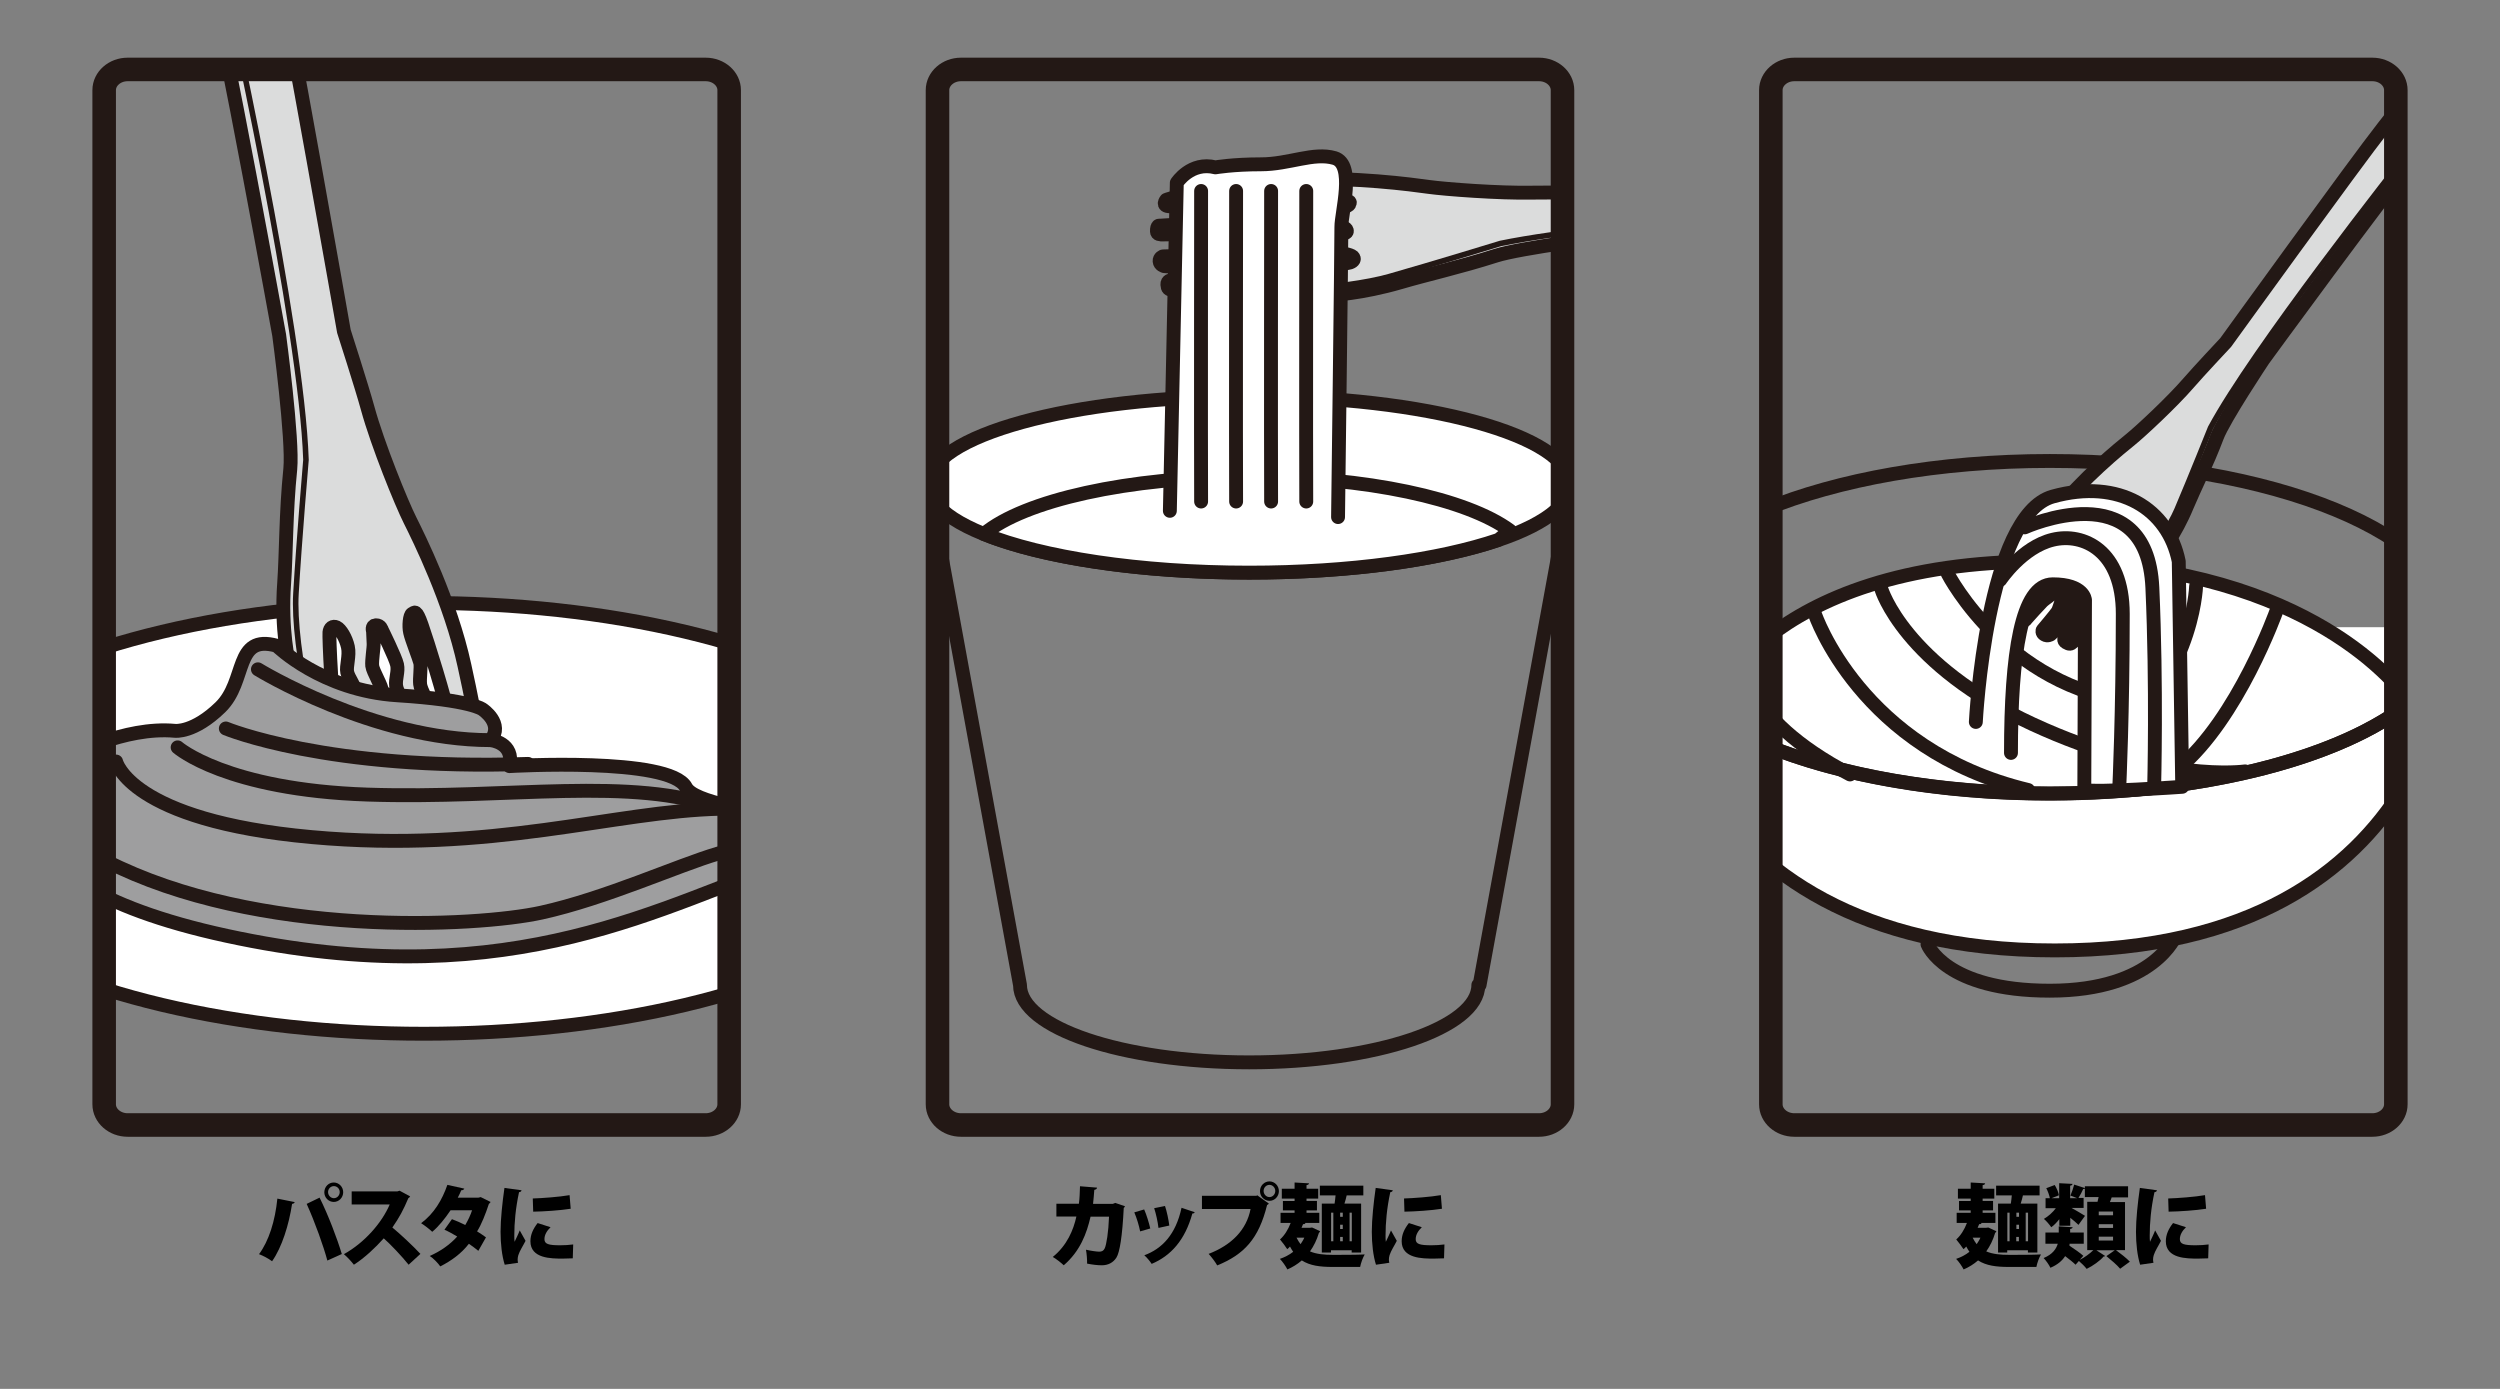 <?xml version="1.0" encoding="UTF-8"?> <svg xmlns="http://www.w3.org/2000/svg" xmlns:xlink="http://www.w3.org/1999/xlink" version="1.1" id="レイヤー_1" x="0px" y="0px" viewBox="0 0 180 100" style="enable-background:new 0 0 180 100;" xml:space="preserve"><rect x="0" y="0" width="180" height="100" fill="#808080" stroke="none"/> <style type="text/css"> .st0{clip-path:url(#SVGID_00000041258372075653707690000012544891261259242625_);fill:#FFFFFF;} .st1{clip-path:url(#SVGID_00000041258372075653707690000012544891261259242625_);fill:none;stroke:#231815;stroke-linecap:round;stroke-linejoin:round;stroke-miterlimit:10;} .st2{clip-path:url(#SVGID_00000041258372075653707690000012544891261259242625_);fill:#DBDCDC;} .st3{clip-path:url(#SVGID_00000041258372075653707690000012544891261259242625_);fill:none;stroke:#231815;stroke-width:0.4;stroke-linecap:round;stroke-linejoin:round;stroke-miterlimit:10;} .st4{clip-path:url(#SVGID_00000041258372075653707690000012544891261259242625_);fill:#9E9E9F;} .st5{fill:none;stroke:#231815;stroke-width:1.695;stroke-miterlimit:10;} .st6{clip-path:url(#SVGID_00000108286600861632591550000016055149975457453440_);fill:none;stroke:#231815;stroke-linecap:round;stroke-linejoin:round;stroke-miterlimit:10;} .st7{clip-path:url(#SVGID_00000108286600861632591550000016055149975457453440_);fill:#FFFFFF;} .st8{clip-path:url(#SVGID_00000108286600861632591550000016055149975457453440_);fill:#DBDCDC;} .st9{clip-path:url(#SVGID_00000108286600861632591550000016055149975457453440_);fill:none;stroke:#231815;stroke-width:0.4;stroke-linecap:round;stroke-linejoin:round;stroke-miterlimit:10;} .st10{clip-path:url(#SVGID_00000119112666821488249260000002937485118381570201_);fill:none;stroke:#231815;stroke-linecap:round;stroke-linejoin:round;stroke-miterlimit:10;} .st11{clip-path:url(#SVGID_00000119112666821488249260000002937485118381570201_);fill:#FFFFFF;} .st12{clip-path:url(#SVGID_00000119112666821488249260000002937485118381570201_);fill:#DBDCDC;} .st13{clip-path:url(#SVGID_00000119112666821488249260000002937485118381570201_);fill:none;stroke:#231815;stroke-width:0.4;stroke-linecap:round;stroke-linejoin:round;stroke-miterlimit:10;} </style> <g> <g> <defs> <path id="SVGID_1_" d="M9.19,5C8.26,5,7.5,5.67,7.5,6.49v73.02C7.5,80.33,8.26,81,9.19,81h41.62c0.93,0,1.69-0.67,1.69-1.49V6.49 C52.5,5.67,51.74,5,50.81,5H9.19z"></path> </defs> <clipPath id="SVGID_00000005262065813552167750000009302876006996717960_"> <use xlink:href="#SVGID_1_" style="overflow:visible;"></use> </clipPath> <path style="clip-path:url(#SVGID_00000005262065813552167750000009302876006996717960_);fill:#FFFFFF;" d="M68.19,58.92 c0,8.57-16.87,15.51-37.67,15.51S-7.16,67.48-7.16,58.92c0-8.57,16.87-15.51,37.67-15.51S68.19,50.35,68.19,58.92"></path> <ellipse style="clip-path:url(#SVGID_00000005262065813552167750000009302876006996717960_);fill:none;stroke:#231815;stroke-linecap:round;stroke-linejoin:round;stroke-miterlimit:10;" cx="30.51" cy="58.92" rx="37.67" ry="15.51"></ellipse> <path style="clip-path:url(#SVGID_00000005262065813552167750000009302876006996717960_);fill:#DBDCDC;" d="M20.81,47.8 c0,0-0.6-2.42-0.35-5.83c0.15-2.15,0.12-5.06,0.44-8.19c0.21-2.1-0.8-9.65-0.8-9.65s-3.85-21.3-5.48-27.99 c-1.63-6.7-3.19-12.28-3.19-12.28s-0.2-1.68,1.88-2.46c3.43-1.29,3.7,1.99,3.7,1.99s0.12,1.1,2.61,12.41 c1.06,4.79,5.14,28.05,5.14,28.05s1.31,4.07,1.71,5.54c0.72,2.63,2.44,6.85,3.05,8.06c0.61,1.22,2.92,5.86,3.92,10.47 c1.01,4.61,0.95,4.96,1.07,7.74c0.1,2.33-0.03,2.97-0.03,2.97s-0.53,0.58-0.73-0.14c-0.21-0.72-0.39-1.81-0.48-2.25 c-0.21-0.98-0.62-2.85-0.9-4.36c-0.28-1.5-1.6-5.71-2.01-6.88c-0.41-1.17-0.5-0.89-0.68-0.81c-0.18,0.08-0.26,0.89-0.15,1.35 c0.1,0.47,0.65,1.84,0.73,2.18c0.07,0.34-0.06,1.12-0.01,1.55c0.04,0.44,0.66,1.44,0.68,1.74c0.02,0.31-0.22,1.06-0.17,1.53 c0.05,0.48,0.47,0.98,0.45,1.38c-0.01,0.4-0.32,1.29-0.25,1.59c0.07,0.3,0.44,1.08,0.5,1.6s0.54,2.65,0.54,2.65 s0.2,0.22-0.52,0.35c-0.29,0.06-0.38-0.16-0.45-0.45c-0.07-0.3-0.59-1.98-0.73-2.35c-0.13-0.38-0.62-1-0.68-1.52 c-0.06-0.52,0.1-1.13,0.05-1.6c-0.05-0.48-0.43-0.81-0.52-1.24c-0.09-0.43,0.28-1.24,0.19-1.67c-0.09-0.43-0.75-1.38-0.82-1.9 c-0.06-0.52,0.18-1.01,0.07-1.52c-0.11-0.51-1.1-2.51-1.1-2.51s-0.08-0.34-0.42-0.33c-0.35,0.01-0.21,0.43-0.21,0.43 s0.03,0.57,0.04,0.88c0.02,0.31-0.14,1.18-0.1,1.61c0.05,0.43,0.72,1.47,0.71,1.87c-0.01,0.4-0.24,1.19-0.17,1.53 c0.08,0.34,0.66,1.39,0.69,1.79c0.04,0.39-0.24,0.97-0.15,1.35c0.08,0.38,0.49,0.85,0.51,1.42c0.02,0.57-0.22,1.5-0.19,1.89 c0.04,0.39,0.6,2.46,0.6,2.46s-0.03,0.32-0.42,0.38c-0.39,0.07-0.61-0.25-0.61-0.25s-0.77-1.86-0.86-2.29 c-0.09-0.43,0.03-1.47,0-2.08c-0.03-0.61-0.55-0.66-0.73-1.51c-0.19-0.85,0.28-0.76,0.15-1.36c-0.13-0.6-0.68-1.04-0.78-1.51 c-0.1-0.47,0.26-1.11,0.14-1.66c-0.12-0.56-0.6-1.14-0.69-1.57c-0.09-0.43,0.19-1.18,0.05-1.82c-0.14-0.64-0.53-1.28-0.81-1.41 c-0.28-0.13-0.49,0.04-0.52,0.36c-0.03,0.31,0.16,5.33,0.59,7.3c0.43,1.96,1.87,7.34,1.87,7.34s0.08,0.34-0.36,0.42 c-0.44,0.07-0.55,0-0.66-0.28c-0.11-0.29-2.27-4.39-2.72-6c-0.45-1.61-1.08-3.76-1.08-3.76L20.81,47.8z"></path> <path style="clip-path:url(#SVGID_00000005262065813552167750000009302876006996717960_);fill:none;stroke:#231815;stroke-linecap:round;stroke-linejoin:round;stroke-miterlimit:10;" d=" M20.81,47.8c0,0-0.6-2.42-0.35-5.83c0.15-2.15,0.12-5.06,0.44-8.19c0.21-2.1-0.8-9.65-0.8-9.65s-3.85-21.3-5.48-27.99 c-1.63-6.7-3.19-12.28-3.19-12.28s-0.2-1.68,1.88-2.46c3.43-1.29,3.7,1.99,3.7,1.99s0.12,1.1,2.61,12.41 c1.06,4.79,5.14,28.05,5.14,28.05s1.31,4.07,1.71,5.54c0.72,2.63,2.44,6.85,3.05,8.06c0.61,1.22,2.92,5.86,3.92,10.47 c1.01,4.61,0.95,4.96,1.07,7.74c0.1,2.33-0.03,2.97-0.03,2.97s-0.53,0.58-0.73-0.14c-0.21-0.72-0.39-1.81-0.48-2.25 c-0.21-0.98-0.62-2.85-0.9-4.36c-0.28-1.5-1.6-5.71-2.01-6.88c-0.41-1.17-0.5-0.89-0.68-0.81c-0.18,0.08-0.26,0.89-0.15,1.35 c0.1,0.47,0.65,1.84,0.73,2.18c0.07,0.34-0.06,1.12-0.01,1.55c0.04,0.44,0.66,1.44,0.68,1.74c0.02,0.31-0.22,1.06-0.17,1.53 c0.05,0.48,0.47,0.98,0.45,1.38c-0.01,0.4-0.32,1.29-0.25,1.59c0.07,0.3,0.44,1.08,0.5,1.6s0.54,2.65,0.54,2.65 s0.2,0.22-0.52,0.35c-0.29,0.06-0.38-0.16-0.45-0.45c-0.07-0.3-0.59-1.98-0.73-2.35c-0.13-0.38-0.62-1-0.68-1.52 c-0.06-0.52,0.1-1.13,0.05-1.6c-0.05-0.48-0.43-0.81-0.52-1.24c-0.09-0.43,0.28-1.24,0.19-1.67c-0.09-0.43-0.75-1.38-0.82-1.9 c-0.06-0.52,0.18-1.01,0.07-1.52c-0.11-0.51-1.1-2.51-1.1-2.51s-0.08-0.34-0.42-0.33c-0.35,0.01-0.21,0.43-0.21,0.43 s0.03,0.57,0.04,0.88c0.02,0.31-0.14,1.18-0.1,1.61c0.05,0.43,0.72,1.47,0.71,1.87c-0.01,0.4-0.24,1.19-0.17,1.53 c0.08,0.34,0.66,1.39,0.69,1.79c0.04,0.39-0.24,0.97-0.15,1.35c0.08,0.38,0.49,0.85,0.51,1.42c0.02,0.57-0.22,1.5-0.19,1.89 c0.04,0.39,0.6,2.46,0.6,2.46s-0.03,0.32-0.42,0.38c-0.39,0.07-0.61-0.25-0.61-0.25s-0.77-1.86-0.86-2.29 c-0.09-0.43,0.03-1.47,0-2.08c-0.03-0.61-0.55-0.66-0.73-1.51c-0.19-0.85,0.28-0.76,0.15-1.36c-0.13-0.6-0.68-1.04-0.78-1.51 c-0.1-0.47,0.26-1.11,0.14-1.66c-0.12-0.56-0.6-1.14-0.69-1.57c-0.09-0.43,0.19-1.18,0.05-1.82c-0.14-0.64-0.53-1.28-0.81-1.41 c-0.28-0.13-0.49,0.04-0.52,0.36c-0.03,0.31,0.16,5.33,0.59,7.3c0.43,1.96,1.87,7.34,1.87,7.34s0.08,0.34-0.36,0.42 c-0.44,0.07-0.55,0-0.66-0.28c-0.11-0.29-2.27-4.39-2.72-6c-0.45-1.61-1.08-3.76-1.08-3.76L20.81,47.8z"></path> <path style="clip-path:url(#SVGID_00000005262065813552167750000009302876006996717960_);fill:none;stroke:#231815;stroke-width:0.4;stroke-linecap:round;stroke-linejoin:round;stroke-miterlimit:10;" d=" M14.89-18.95c0,0-2.74,1.51-2.35,2.91c0.38,1.4,1.92,7.01,2.92,11.43c1,4.42,6.25,28.15,6.57,37.72c0,0-0.5,5.85-0.72,9.61 c-0.23,3.76,1.45,12.41,4.4,17.68"></path> <path style="clip-path:url(#SVGID_00000005262065813552167750000009302876006996717960_);fill:#9E9E9F;" d="M19.92,46.49 c0,0,3.27,3.23,8.67,3.57c5.39,0.34,6.16,1.02,6.16,1.02s1.54,1.02,0.58,2.21c0,0,1.73,0.17,1.35,1.87c0,0,11.56-0.68,12.71,1.53 c1.16,2.21,16.95,2.21,7.7,5.27c-9.24,3.06-19.84,9.69-39.86,5.61C-2.81,63.5,2.01,55.51,4.9,54.49c0,0,4.04-2.21,7.7-1.87 c0,0,1.35,0.17,3.27-1.7C17.8,49.04,16.84,45.64,19.92,46.49"></path> <path style="clip-path:url(#SVGID_00000005262065813552167750000009302876006996717960_);fill:none;stroke:#231815;stroke-linecap:round;stroke-linejoin:round;stroke-miterlimit:10;" d=" M19.92,46.49c0,0,3.27,3.23,8.67,3.57c5.39,0.34,6.16,1.02,6.16,1.02s1.54,1.02,0.58,2.21c0,0,1.73,0.17,1.35,1.87 c0,0,11.56-0.68,12.71,1.53c1.16,2.21,16.95,2.21,7.7,5.27c-9.24,3.06-19.84,9.69-39.86,5.61C-2.81,63.5,2.01,55.51,4.9,54.49 c0,0,4.04-2.21,7.7-1.87c0,0,1.35,0.17,3.27-1.7C17.8,49.04,16.84,45.64,19.92,46.49z"></path> <path style="clip-path:url(#SVGID_00000005262065813552167750000009302876006996717960_);fill:none;stroke:#231815;stroke-linecap:round;stroke-linejoin:round;stroke-miterlimit:10;" d=" M18.57,48.19c0,0,8.28,5.1,16.75,5.1"></path> <path style="clip-path:url(#SVGID_00000005262065813552167750000009302876006996717960_);fill:none;stroke:#231815;stroke-linecap:round;stroke-linejoin:round;stroke-miterlimit:10;" d=" M16.26,52.45c0,0,7.32,3.06,21.76,2.55"></path> <path style="clip-path:url(#SVGID_00000005262065813552167750000009302876006996717960_);fill:none;stroke:#231815;stroke-linecap:round;stroke-linejoin:round;stroke-miterlimit:10;" d=" M12.79,53.81c0,0,3.47,3.06,13.67,3.4s19.06-1.36,25.42,1.02c6.35,2.38,2.7,2.38-0.19,3.23c-2.89,0.85-8.09,3.23-12.71,4.25 c-4.62,1.02-20.41,1.87-31.39-3.74c0,0-5.97-4.25-2.7-7.48"></path> <path style="clip-path:url(#SVGID_00000005262065813552167750000009302876006996717960_);fill:none;stroke:#231815;stroke-linecap:round;stroke-linejoin:round;stroke-miterlimit:10;" d=" M8.36,54.83c0,0,0.96,4.25,14.06,5.44c13.09,1.19,21.76-1.87,29.46-2.04"></path> </g> <path class="st5" d="M52.5,79.51c0,0.82-0.76,1.49-1.69,1.49H9.19c-0.93,0-1.69-0.67-1.69-1.49V6.49C7.5,5.67,8.26,5,9.19,5h41.62 c0.93,0,1.69,0.67,1.69,1.49V79.51z"></path> </g> <g> <g> <defs> <path id="SVGID_00000065788523576065219210000007765293005353424573_" d="M69.19,5c-0.93,0-1.69,0.67-1.69,1.49v73.02 c0,0.82,0.76,1.49,1.69,1.49h41.62c0.93,0,1.69-0.67,1.69-1.49V6.49c0-0.82-0.76-1.49-1.69-1.49H69.19z"></path> </defs> <clipPath id="SVGID_00000035524729806665180800000009488014399982396848_"> <use xlink:href="#SVGID_00000065788523576065219210000007765293005353424573_" style="overflow:visible;"></use> </clipPath> <path style="clip-path:url(#SVGID_00000035524729806665180800000009488014399982396848_);fill:none;stroke:#231815;stroke-linecap:round;stroke-linejoin:round;stroke-miterlimit:10;" d=" M66.84,34.88l6.6,36.04c0,3.08,7.38,5.57,16.5,5.57c9.11,0,16.5-2.49,16.5-5.57h0.09l6.6-36.04H66.84z"></path> <path style="clip-path:url(#SVGID_00000035524729806665180800000009488014399982396848_);fill:#FFFFFF;" d="M113.03,34.88 c0,3.51-10.34,6.35-23.1,6.35s-23.1-2.84-23.1-6.35c0-3.51,10.34-6.35,23.1-6.35S113.03,31.37,113.03,34.88"></path> <ellipse style="clip-path:url(#SVGID_00000035524729806665180800000009488014399982396848_);fill:none;stroke:#231815;stroke-linecap:round;stroke-linejoin:round;stroke-miterlimit:10;" cx="89.94" cy="34.88" rx="23.1" ry="6.35"></ellipse> <path style="clip-path:url(#SVGID_00000035524729806665180800000009488014399982396848_);fill:#DBDCDC;" d="M95.85,21.24 c0,0,2.16-0.09,5-0.92c1.79-0.53,4.26-1.08,6.85-1.91c1.73-0.56,8.33-1.39,8.33-1.39s18.79-1.68,24.78-1.93 c5.99-0.25,11.03-0.33,11.03-0.33s1.46-0.2,1.71-1.73c0.41-2.52-2.42-2.04-2.42-2.04s-0.95,0.14-11.02,0.74 c-4.26,0.25-24.76,2.17-24.76,2.17s-3.71-0.06-5.03-0.03c-2.37,0.05-6.28-0.25-7.43-0.41c-1.15-0.16-5.54-0.76-9.64-0.51 c-4.1,0.25-4.39,0.36-6.77,0.83c-1.99,0.39-2.51,0.61-2.51,0.61s-0.38,0.46,0.27,0.46c0.65-0.01,1.61-0.11,2-0.13 c0.87-0.06,2.54-0.16,3.87-0.27c1.33-0.11,5.15-0.08,6.22-0.04c1.07,0.04,0.85,0.15,0.82,0.29c-0.03,0.14-0.7,0.34-1.12,0.37 c-0.42,0.03-1.68-0.07-1.99-0.05c-0.3,0.02-0.94,0.26-1.31,0.31c-0.38,0.06-1.35-0.15-1.61-0.1c-0.26,0.05-0.85,0.35-1.26,0.41 c-0.41,0.06-0.92-0.11-1.26-0.03c-0.34,0.09-1.03,0.47-1.3,0.48c-0.27,0.02-1-0.07-1.45-0.01c-0.45,0.06-2.35,0.17-2.35,0.17 s-0.22-0.09-0.2,0.42c0.01,0.2,0.21,0.22,0.48,0.21c0.27-0.02,1.79,0,2.14,0.01c0.34,0.01,0.97,0.21,1.42,0.15 c0.45-0.06,0.93-0.29,1.35-0.35c0.41-0.06,0.77,0.12,1.15,0.1c0.38-0.02,1-0.43,1.38-0.45c0.38-0.02,1.31,0.22,1.77,0.16 c0.45-0.06,0.81-0.32,1.27-0.35c0.46-0.03,2.35,0.23,2.35,0.23s0.3-0.02,0.36,0.21c0.06,0.23-0.33,0.22-0.33,0.22 s-0.49,0.1-0.75,0.15c-0.26,0.05-0.97,0.33-1.34,0.38c-0.38,0.06-1.39-0.19-1.72-0.1c-0.34,0.09-0.96,0.39-1.27,0.41 c-0.3,0.02-1.31-0.16-1.65-0.1c-0.34,0.05-0.77,0.35-1.12,0.37c-0.34,0.02-0.81-0.15-1.3-0.05c-0.49,0.1-1.22,0.44-1.56,0.5 c-0.34,0.05-2.2,0.09-2.2,0.09s-0.26,0.08-0.24,0.35c0.02,0.27,0.33,0.35,0.33,0.35s1.72,0.14,2.11,0.12 c0.38-0.02,1.23-0.31,1.76-0.41c0.53-0.1,0.67,0.23,1.43,0.18s0.58-0.34,1.12-0.37c0.53-0.03,1.01,0.24,1.43,0.22 c0.42-0.03,0.89-0.39,1.38-0.42c0.49-0.03,1.08,0.17,1.46,0.15c0.38-0.02,0.96-0.36,1.53-0.4c0.57-0.03,1.19,0.1,1.36,0.25 c0.16,0.16,0.06,0.33-0.2,0.42c-0.26,0.08-4.54,0.95-6.29,1.05c-1.75,0.11-6.58,0.22-6.58,0.22s-0.3,0.02-0.28,0.32 c0.02,0.3,0.1,0.36,0.37,0.38c0.27,0.02,4.17,0.63,5.62,0.61c1.45-0.02,3.39-0.03,3.39-0.03L95.85,21.24z"></path> <path style="clip-path:url(#SVGID_00000035524729806665180800000009488014399982396848_);fill:none;stroke:#231815;stroke-linecap:round;stroke-linejoin:round;stroke-miterlimit:10;" d=" M95.85,21.24c0,0,2.16-0.09,5-0.92c1.79-0.53,4.26-1.08,6.85-1.91c1.73-0.56,8.33-1.39,8.33-1.39s18.79-1.68,24.78-1.93 c5.99-0.25,11.03-0.33,11.03-0.33s1.46-0.2,1.71-1.73c0.41-2.52-2.42-2.04-2.42-2.04s-0.95,0.14-11.02,0.74 c-4.26,0.25-24.76,2.17-24.76,2.17s-3.71-0.06-5.03-0.03c-2.37,0.05-6.28-0.25-7.43-0.41c-1.15-0.16-5.54-0.76-9.64-0.51 c-4.1,0.25-4.39,0.36-6.77,0.83c-1.99,0.39-2.51,0.61-2.51,0.61s-0.38,0.46,0.27,0.46c0.65-0.01,1.61-0.11,2-0.13 c0.87-0.06,2.54-0.16,3.87-0.27c1.33-0.11,5.15-0.08,6.22-0.04c1.07,0.04,0.85,0.15,0.82,0.29c-0.03,0.14-0.7,0.34-1.12,0.37 c-0.42,0.03-1.68-0.07-1.99-0.05c-0.3,0.02-0.94,0.26-1.31,0.31c-0.38,0.06-1.35-0.15-1.61-0.1c-0.26,0.05-0.85,0.35-1.26,0.41 c-0.41,0.06-0.92-0.11-1.26-0.03c-0.34,0.09-1.03,0.47-1.3,0.48c-0.27,0.02-1-0.07-1.45-0.01c-0.45,0.06-2.35,0.17-2.35,0.17 s-0.22-0.09-0.2,0.42c0.01,0.2,0.21,0.22,0.48,0.21c0.27-0.02,1.79,0,2.14,0.01c0.34,0.01,0.97,0.21,1.42,0.15 c0.45-0.06,0.93-0.29,1.35-0.35c0.41-0.06,0.77,0.12,1.15,0.1c0.38-0.02,1-0.43,1.38-0.45c0.38-0.02,1.31,0.22,1.77,0.16 c0.45-0.06,0.81-0.32,1.27-0.35c0.46-0.03,2.35,0.23,2.35,0.23s0.3-0.02,0.36,0.21c0.06,0.23-0.33,0.22-0.33,0.22 s-0.49,0.1-0.75,0.15c-0.26,0.05-0.97,0.33-1.34,0.38c-0.38,0.06-1.39-0.19-1.72-0.1c-0.34,0.09-0.96,0.39-1.27,0.41 c-0.3,0.02-1.31-0.16-1.65-0.1c-0.34,0.05-0.77,0.35-1.12,0.37c-0.34,0.02-0.81-0.15-1.3-0.05c-0.49,0.1-1.22,0.44-1.56,0.5 c-0.34,0.05-2.2,0.09-2.2,0.09s-0.26,0.08-0.24,0.35c0.02,0.27,0.33,0.35,0.33,0.35s1.72,0.14,2.11,0.12 c0.38-0.02,1.23-0.31,1.76-0.41c0.53-0.1,0.67,0.23,1.43,0.18s0.58-0.34,1.12-0.37c0.53-0.03,1.01,0.24,1.43,0.22 c0.42-0.03,0.89-0.39,1.38-0.42c0.49-0.03,1.08,0.17,1.46,0.15c0.38-0.02,0.96-0.36,1.53-0.4c0.57-0.03,1.19,0.1,1.36,0.25 c0.16,0.16,0.06,0.33-0.2,0.42c-0.26,0.08-4.54,0.95-6.29,1.05c-1.75,0.11-6.58,0.22-6.58,0.22s-0.3,0.02-0.28,0.32 c0.02,0.3,0.1,0.36,0.37,0.38c0.27,0.02,4.17,0.63,5.62,0.61c1.45-0.02,3.39-0.03,3.39-0.03L95.85,21.24z"></path> <path style="clip-path:url(#SVGID_00000035524729806665180800000009488014399982396848_);fill:none;stroke:#231815;stroke-width:0.4;stroke-linecap:round;stroke-linejoin:round;stroke-miterlimit:10;" d=" M153.51,11.91c0,0-0.74,2.11-2,2.13c-1.26,0.02-6.31,0.12-10.25,0.34c-3.94,0.22-25.06,1.46-33.23,3.15c0,0-4.86,1.49-7.99,2.38 c-3.14,0.9-10.79,1.51-15.84,0.6"></path> <path style="clip-path:url(#SVGID_00000035524729806665180800000009488014399982396848_);fill:#FFFFFF;" d="M70.84,38.45 C75,40.13,82,41.23,89.94,41.23c7.25,0,13.72-0.92,17.95-2.36l0.83-0.67c-3.1-2.28-10.34-3.88-18.78-3.88 C81.19,34.33,73.73,36.04,70.84,38.45"></path> <path style="clip-path:url(#SVGID_00000035524729806665180800000009488014399982396848_);fill:none;stroke:#231815;stroke-linecap:round;stroke-linejoin:round;stroke-miterlimit:10;" d=" M70.84,38.45C75,40.13,82,41.23,89.94,41.23c7.25,0,13.72-0.92,17.95-2.36l0.83-0.67c-3.1-2.28-10.34-3.88-18.78-3.88 C81.19,34.33,73.73,36.04,70.84,38.45z"></path> <path style="clip-path:url(#SVGID_00000035524729806665180800000009488014399982396848_);fill:#FFFFFF;" d="M84.23,36.78 l0.5-23.62c0,0,1.01-1.56,2.78-1.11c0,0,1.26-0.22,3.28-0.22c2.02,0,3.79-0.89,5.3-0.45c1.51,0.45,0.48,3.92,0.49,4.97 c0.01,1.05-0.24,20.88-0.24,20.88"></path> <path style="clip-path:url(#SVGID_00000035524729806665180800000009488014399982396848_);fill:none;stroke:#231815;stroke-linecap:round;stroke-linejoin:round;stroke-miterlimit:10;" d=" M84.23,36.78l0.5-23.62c0,0,1.01-1.56,2.78-1.11c0,0,1.26-0.22,3.28-0.22c2.02,0,3.79-0.89,5.3-0.45 c1.51,0.45,0.48,3.92,0.49,4.97c0.01,1.05-0.24,20.88-0.24,20.88"></path> <path style="clip-path:url(#SVGID_00000035524729806665180800000009488014399982396848_);fill:none;stroke:#231815;stroke-linecap:round;stroke-linejoin:round;stroke-miterlimit:10;" d=" M86.48,13.75c0,0-0.02,18.57,0,22.36"></path> <path style="clip-path:url(#SVGID_00000035524729806665180800000009488014399982396848_);fill:none;stroke:#231815;stroke-linecap:round;stroke-linejoin:round;stroke-miterlimit:10;" d=" M89,13.75c0,0-0.02,18.57,0,22.36"></path> <path style="clip-path:url(#SVGID_00000035524729806665180800000009488014399982396848_);fill:none;stroke:#231815;stroke-linecap:round;stroke-linejoin:round;stroke-miterlimit:10;" d=" M91.52,13.75c0,0-0.02,18.57,0,22.36"></path> <path style="clip-path:url(#SVGID_00000035524729806665180800000009488014399982396848_);fill:none;stroke:#231815;stroke-linecap:round;stroke-linejoin:round;stroke-miterlimit:10;" d=" M94.05,13.75c0,0-0.02,18.57,0,22.36"></path> </g> <path class="st5" d="M112.5,79.51c0,0.82-0.76,1.49-1.69,1.49H69.19c-0.93,0-1.69-0.67-1.69-1.49V6.49C67.5,5.67,68.26,5,69.19,5 h41.62c0.93,0,1.69,0.67,1.69,1.49V79.51z"></path> </g> <g> <path d="M21.22,86.55c-0.02,0.06-0.08,0.12-0.19,0.13c-0.23,1.51-0.73,3.12-1.44,4.13c-0.27-0.2-0.63-0.39-0.94-0.51 c0.7-0.94,1.16-2.38,1.32-4L21.22,86.55z M23.57,90.76c-0.27-1.01-0.89-2.76-1.49-4.08l0.93-0.45c0.61,1.22,1.27,2.95,1.6,4.06 L23.57,90.76z M24.03,85.14c0.37,0,0.68,0.31,0.68,0.7c0,0.38-0.3,0.7-0.68,0.7c-0.37,0-0.68-0.31-0.68-0.7 C23.36,85.43,23.67,85.14,24.03,85.14z M24.46,85.83c0-0.24-0.19-0.43-0.42-0.43c-0.23,0-0.42,0.19-0.42,0.43 c0,0.24,0.19,0.44,0.42,0.44C24.28,86.27,24.46,86.06,24.46,85.83z"></path> <path d="M29.53,86.14c-0.03,0.06-0.08,0.1-0.13,0.13c-0.36,0.85-0.65,1.39-1.15,2.11c0.59,0.49,1.47,1.31,2.02,1.9l-0.85,0.78 c-0.46-0.58-1.31-1.48-1.79-1.9c-0.61,0.68-1.37,1.4-2.15,1.9c-0.16-0.21-0.5-0.58-0.72-0.76c1.49-0.83,2.73-2.25,3.3-3.58h-2.74 v-0.94h3.29l0.16-0.05L29.53,86.14z"></path> <path d="M35.32,86.54c-0.02,0.05-0.06,0.1-0.12,0.14c-0.24,0.73-0.54,1.49-0.85,1.98c0.2,0.12,0.48,0.31,0.64,0.43l-0.55,0.97 c-0.16-0.14-0.47-0.36-0.68-0.51c-0.54,0.7-1.25,1.22-2.06,1.63c-0.15-0.22-0.51-0.6-0.76-0.75c0.75-0.33,1.44-0.8,1.98-1.4 c-0.28-0.17-0.62-0.36-0.92-0.49l0.54-0.76c0.29,0.11,0.65,0.26,0.96,0.42c0.2-0.34,0.37-0.7,0.49-1.06h-1.55 c-0.4,0.6-0.87,1.18-1.32,1.55c-0.18-0.18-0.56-0.47-0.8-0.62c0.92-0.68,1.52-1.68,1.89-2.76l1.22,0.27 c-0.03,0.07-0.1,0.12-0.22,0.12c-0.06,0.15-0.16,0.36-0.25,0.53h1.49l0.16-0.04L35.32,86.54z"></path> <path d="M37.55,85.7c-0.01,0.07-0.06,0.12-0.18,0.14c-0.25,1.16-0.34,2.21-0.34,3.11c0,0.18,0,0.33,0.02,0.46 c0.06-0.13,0.3-0.62,0.37-0.82l0.42,0.75c-0.18,0.36-0.42,0.71-0.52,1.03c-0.03,0.11-0.05,0.21-0.05,0.31 c0,0.08,0.01,0.16,0.03,0.24l-0.96,0.14c-0.2-0.63-0.3-1.5-0.3-2.37c0-0.9,0.13-2.11,0.28-3.16L37.55,85.7z M41.24,90.6 c-0.23,0.01-0.48,0.02-0.72,0.02c-0.83,0-2.33,0-2.33-1.25c0-0.48,0.2-0.9,0.52-1.31l0.93,0.3c-0.27,0.26-0.44,0.55-0.44,0.86 c0,0.35,0.29,0.44,1.13,0.44c0.31,0,0.67-0.02,0.94-0.06L41.24,90.6z M38.36,86.29c0.68-0.02,1.91-0.11,2.65-0.24l0.08,0.98 c-0.75,0.12-1.95,0.2-2.7,0.21L38.36,86.29z"></path> </g> <g> <path d="M81,86.85c-0.02,0.04-0.04,0.09-0.09,0.12c-0.1,2.02-0.29,3.21-0.53,3.58c-0.23,0.36-0.6,0.55-1.04,0.55 c-0.32,0-0.66-0.04-1.07-0.12c0.01-0.27-0.03-0.73-0.08-1c0.35,0.08,0.79,0.14,0.95,0.14c0.18,0,0.31-0.05,0.4-0.24 c0.12-0.25,0.27-1.16,0.31-2.28h-1.33c-0.28,1.22-0.75,2.48-1.93,3.5c-0.18-0.17-0.54-0.46-0.79-0.6c1.03-0.83,1.49-1.95,1.7-2.91 h-1.44v-0.92h1.62c0.06-0.44,0.06-0.78,0.08-1.26l1.23,0.1c-0.01,0.08-0.08,0.14-0.2,0.16c-0.04,0.38-0.04,0.64-0.09,1.01h1.42 l0.18-0.07L81,86.85z"></path> <path d="M82.38,87.08c0.17,0.38,0.35,0.98,0.44,1.37l-0.73,0.21c-0.08-0.42-0.25-0.97-0.42-1.37L82.38,87.08z M86.02,87.28 c-0.02,0.05-0.08,0.1-0.17,0.09c-0.53,1.92-1.54,3.04-2.93,3.63c-0.1-0.16-0.35-0.47-0.53-0.62c1.28-0.47,2.27-1.5,2.68-3.42 L86.02,87.28z M83.88,86.83c0.13,0.38,0.26,1,0.31,1.41l-0.78,0.17c-0.05-0.44-0.18-1.03-0.31-1.42L83.88,86.83z"></path> <path d="M86.53,86.1h3.93l0.06-0.04l0.84,0.6c-0.03,0.04-0.08,0.08-0.13,0.1c-0.6,2.43-1.65,3.56-3.59,4.35 c-0.14-0.25-0.42-0.62-0.62-0.83c1.66-0.64,2.73-1.73,3.02-3.23h-3.5V86.1z M91.4,85.06c0.37,0,0.68,0.31,0.68,0.7 c0,0.38-0.3,0.7-0.68,0.7c-0.37,0-0.68-0.31-0.68-0.7C90.72,85.36,91.04,85.06,91.4,85.06z M91.82,85.75 c0-0.24-0.19-0.44-0.42-0.44s-0.42,0.19-0.42,0.44c0,0.24,0.19,0.44,0.42,0.44C91.64,86.19,91.82,85.98,91.82,85.75z"></path> <path d="M94.47,88.38l0.58,0.27c-0.02,0.05-0.05,0.09-0.09,0.12c-0.15,0.51-0.37,0.95-0.64,1.33c0.46,0.2,1.03,0.25,1.66,0.25 c0.45,0,1.74,0,2.28-0.03c-0.13,0.21-0.28,0.63-0.33,0.9h-1.98c-0.9,0-1.63-0.09-2.22-0.47c-0.31,0.27-0.67,0.49-1.04,0.65 c-0.1-0.21-0.37-0.6-0.54-0.76c0.35-0.12,0.68-0.29,0.96-0.51c-0.08-0.12-0.16-0.24-0.23-0.38c-0.06,0.07-0.13,0.14-0.2,0.19 c-0.11-0.18-0.37-0.53-0.52-0.7c0.31-0.27,0.59-0.71,0.77-1.19h-0.73v-0.73h1.01v-0.17h-0.84v-0.68h0.84V86.3h-0.92v-0.71h0.92 v-0.45l1.04,0.06c-0.01,0.07-0.06,0.11-0.18,0.13v0.26h0.84v0.71h-0.84v0.17h0.75v0.68h-0.75v0.17h0.92v0.73h-1.02l0.02,0.01 c-0.02,0.06-0.08,0.09-0.17,0.08c-0.03,0.08-0.07,0.18-0.11,0.26h0.62L94.47,88.38z M93.35,89.11c0.09,0.18,0.18,0.33,0.29,0.47 c0.1-0.15,0.2-0.3,0.27-0.47H93.35z M95.18,86.66h0.91c0.03-0.18,0.05-0.39,0.07-0.59h-1.13v-0.7h3.13v0.7h-1.2 c-0.04,0.19-0.1,0.4-0.16,0.59h1.2v3.52h-0.68v-0.16h-1.49v0.16h-0.66V86.66z M95.84,87.31v2.06H96v-2.06H95.84z M96.68,87.61v-0.3 h-0.19v0.3H96.68z M96.68,88.49v-0.31h-0.19v0.31H96.68z M96.49,89.06v0.31h0.19v-0.31H96.49z M97.33,89.37v-2.06h-0.16v2.06H97.33 z"></path> <path d="M100.28,85.7c-0.01,0.07-0.06,0.12-0.18,0.14c-0.25,1.16-0.34,2.21-0.34,3.11c0,0.18,0,0.33,0.02,0.46 c0.06-0.13,0.3-0.62,0.37-0.82l0.42,0.75c-0.18,0.36-0.42,0.71-0.52,1.03c-0.03,0.11-0.05,0.21-0.05,0.31 c0,0.08,0.01,0.16,0.03,0.24l-0.96,0.14c-0.2-0.63-0.3-1.5-0.3-2.37c0-0.9,0.13-2.11,0.28-3.16L100.28,85.7z M103.97,90.6 c-0.23,0.01-0.48,0.02-0.72,0.02c-0.83,0-2.33,0-2.33-1.25c0-0.48,0.2-0.9,0.52-1.31l0.93,0.3c-0.27,0.26-0.44,0.55-0.44,0.86 c0,0.35,0.29,0.44,1.13,0.44c0.31,0,0.66-0.02,0.94-0.06L103.97,90.6z M101.09,86.29c0.68-0.02,1.91-0.11,2.65-0.24l0.08,0.98 c-0.75,0.12-1.95,0.2-2.7,0.21L101.09,86.29z"></path> </g> <g> <path d="M143.16,88.38l0.58,0.27c-0.02,0.05-0.05,0.09-0.09,0.12c-0.15,0.51-0.37,0.95-0.64,1.33c0.46,0.2,1.03,0.25,1.66,0.25 c0.45,0,1.73,0,2.28-0.03c-0.13,0.21-0.28,0.63-0.33,0.9h-1.98c-0.9,0-1.63-0.09-2.22-0.47c-0.31,0.27-0.66,0.49-1.04,0.65 c-0.1-0.21-0.37-0.6-0.54-0.76c0.36-0.12,0.68-0.29,0.96-0.51c-0.08-0.12-0.16-0.24-0.23-0.38c-0.06,0.07-0.13,0.14-0.2,0.19 c-0.12-0.18-0.37-0.53-0.52-0.7c0.31-0.27,0.59-0.71,0.77-1.19h-0.74v-0.73h1.01v-0.17h-0.84v-0.68h0.84V86.3h-0.92v-0.71h0.92 v-0.45l1.04,0.06c-0.01,0.07-0.06,0.11-0.18,0.13v0.26h0.84v0.71h-0.84v0.17h0.75v0.68h-0.75v0.17h0.92v0.73h-1.02l0.02,0.01 c-0.02,0.06-0.08,0.09-0.17,0.08c-0.03,0.08-0.07,0.18-0.11,0.26h0.62L143.16,88.38z M142.03,89.11c0.09,0.18,0.18,0.33,0.29,0.47 c0.1-0.15,0.2-0.3,0.27-0.47H142.03z M143.87,86.66h0.91c0.03-0.18,0.05-0.39,0.07-0.59h-1.13v-0.7h3.13v0.7h-1.2 c-0.04,0.19-0.1,0.4-0.16,0.59h1.2v3.52h-0.68v-0.16h-1.49v0.16h-0.66V86.66z M144.53,87.31v2.06h0.16v-2.06H144.53z M145.37,87.61 v-0.3h-0.19v0.3H145.37z M145.37,88.49v-0.31h-0.19v0.31H145.37z M145.17,89.06v0.31h0.19v-0.31H145.17z M146.02,89.37v-2.06h-0.17 v2.06H146.02z"></path> <path d="M153.01,90.01h-0.66c0.33,0.24,0.77,0.59,1,0.83l-0.7,0.51c-0.2-0.25-0.66-0.64-0.99-0.91l0.6-0.42h-1.32l0.63,0.41 c-0.02,0.03-0.06,0.04-0.11,0.04c-0.25,0.3-0.78,0.68-1.22,0.89c-0.13-0.17-0.37-0.41-0.56-0.57l-0.24,0.27 c-0.17-0.17-0.46-0.4-0.75-0.62c-0.21,0.33-0.54,0.62-1.06,0.84c-0.09-0.2-0.33-0.54-0.49-0.7c0.65-0.27,0.91-0.66,1.02-1.03h-0.89 v-0.81h0.96v-0.44l1,0.06c-0.01,0.07-0.06,0.1-0.18,0.13v0.25h0.98v0.81h-1.02L149,89.69c0.35,0.23,0.77,0.52,1,0.73l-0.26,0.29 c0.35-0.17,0.74-0.46,0.98-0.7h-0.44v-3.48h0.74c0.03-0.11,0.06-0.23,0.08-0.34h-0.99v-0.61c-0.03,0.02-0.07,0.03-0.12,0.03 c-0.08,0.19-0.22,0.45-0.34,0.64h0.37v0.72h-0.87c0.29,0.16,0.82,0.47,0.97,0.57l-0.47,0.65c-0.14-0.14-0.37-0.33-0.59-0.51v0.57 h-0.79v-0.47c-0.18,0.23-0.38,0.44-0.58,0.58c-0.12-0.18-0.36-0.46-0.53-0.6c0.31-0.18,0.63-0.46,0.86-0.77h-0.74v-0.72h0.31 c-0.04-0.21-0.14-0.5-0.26-0.72l0.61-0.23c0.14,0.23,0.27,0.53,0.3,0.74l-0.53,0.21h0.55v-1.08l0.96,0.05 c-0.01,0.07-0.05,0.11-0.17,0.13v0.9h0.51l-0.49-0.19c0.1-0.23,0.21-0.55,0.27-0.79l0.77,0.25v-0.13h3.11v0.8h-1.18 c-0.04,0.11-0.08,0.23-0.13,0.34h1.09V90.01z M152.14,87.5v-0.27h-1.03v0.27H152.14z M152.14,88.41v-0.27h-1.03v0.27H152.14z M152.14,89.32v-0.28h-1.03v0.28H152.14z"></path> <path d="M155.3,85.7c-0.01,0.07-0.06,0.12-0.18,0.14c-0.25,1.16-0.34,2.21-0.34,3.11c0,0.18,0,0.33,0.02,0.46 c0.06-0.13,0.3-0.62,0.37-0.82l0.42,0.75c-0.18,0.36-0.42,0.71-0.52,1.03c-0.03,0.11-0.05,0.21-0.05,0.31 c0,0.08,0.01,0.16,0.03,0.24l-0.96,0.14c-0.2-0.63-0.3-1.5-0.3-2.37c0-0.9,0.13-2.11,0.28-3.16L155.3,85.7z M158.99,90.6 c-0.23,0.01-0.48,0.02-0.72,0.02c-0.83,0-2.33,0-2.33-1.25c0-0.48,0.2-0.9,0.52-1.31l0.93,0.3c-0.27,0.26-0.44,0.55-0.44,0.86 c0,0.35,0.29,0.44,1.13,0.44c0.31,0,0.66-0.02,0.94-0.06L158.99,90.6z M156.11,86.29c0.68-0.02,1.91-0.11,2.65-0.24l0.08,0.98 c-0.75,0.12-1.95,0.2-2.7,0.21L156.11,86.29z"></path> </g> <g> <g> <defs> <path id="SVGID_00000114058200788891310900000005182697400484975025_" d="M129.19,5c-0.93,0-1.69,0.67-1.69,1.49v73.02 c0,0.82,0.76,1.49,1.69,1.49h41.62c0.93,0,1.69-0.67,1.69-1.49V6.49c0-0.82-0.76-1.49-1.69-1.49H129.19z"></path> </defs> <clipPath id="SVGID_00000080203150487705606970000003305024950434831018_"> <use xlink:href="#SVGID_00000114058200788891310900000005182697400484975025_" style="overflow:visible;"></use> </clipPath> <path style="clip-path:url(#SVGID_00000080203150487705606970000003305024950434831018_);fill:none;stroke:#231815;stroke-linecap:round;stroke-linejoin:round;stroke-miterlimit:10;" d=" M138.78,67.99c0,0,1.26,3.34,8.81,3.34c7.56,0,9.07-4,9.07-4s-8.56-3.56-18.13,0"></path> <path style="clip-path:url(#SVGID_00000080203150487705606970000003305024950434831018_);fill:#FFFFFF;" d="M118.54,45.16 c0,0,0.94,23.27,29.4,23.27c28.46,0,28.72-23.27,28.72-23.27"></path> <path style="clip-path:url(#SVGID_00000080203150487705606970000003305024950434831018_);fill:none;stroke:#231815;stroke-linecap:round;stroke-linejoin:round;stroke-miterlimit:10;" d=" M118.54,45.16c0,0,0.94,23.27,29.4,23.27c28.46,0,28.72-23.27,28.72-23.27"></path> <path style="clip-path:url(#SVGID_00000080203150487705606970000003305024950434831018_);fill:#FFFFFF;" d="M173.53,50.56 c-1.23-1.72-8.17-10.14-26.49-10.14c-20.4,0-24.18,10.9-24.18,10.9s0.04,0.08,0.12,0.21c5.14,3.37,14.24,5.61,24.61,5.61 C158.93,57.13,168.74,54.46,173.53,50.56"></path> <path style="clip-path:url(#SVGID_00000080203150487705606970000003305024950434831018_);fill:none;stroke:#231815;stroke-linecap:round;stroke-linejoin:round;stroke-miterlimit:10;" d=" M173.53,50.56c-1.23-1.72-8.17-10.14-26.49-10.14c-20.4,0-24.18,10.9-24.18,10.9s0.04,0.08,0.12,0.21 c5.14,3.37,14.24,5.61,24.61,5.61C158.93,57.13,168.74,54.46,173.53,50.56z"></path> <path style="clip-path:url(#SVGID_00000080203150487705606970000003305024950434831018_);fill:none;stroke:#231815;stroke-linecap:round;stroke-linejoin:round;stroke-miterlimit:10;" d=" M176.65,45.16c0,6.61-13.01,11.97-29.06,11.97c-16.05,0-29.06-5.36-29.06-11.97c0-6.61,13.01-11.97,29.06-11.97 C163.64,33.19,176.65,38.55,176.65,45.16z"></path> <path style="clip-path:url(#SVGID_00000080203150487705606970000003305024950434831018_);fill:#DBDCDC;" d="M155.53,39.82 c0,0,1.07-1.3,1.93-3.38c0.55-1.32,1.43-3.04,2.16-4.98c0.49-1.3,3.33-5.56,3.33-5.56s8.59-11.78,11.54-15.39 c2.95-3.61,5.53-6.57,5.53-6.57s0.61-0.95-0.39-1.89c-1.66-1.56-2.79,0.33-2.79,0.33s-0.39,0.62-5.23,6.78 c-2.05,2.61-11.36,15.5-11.36,15.5s-1.99,2.12-2.66,2.9c-1.21,1.4-3.48,3.51-4.2,4.09c-0.72,0.58-3.47,2.81-5.43,5.32 c-1.96,2.51-2.03,2.73-2.93,4.36c-0.75,1.36-0.86,1.77-0.86,1.77s0.14,0.46,0.48,0.09c0.34-0.38,0.77-0.99,0.95-1.23 c0.41-0.54,1.21-1.56,1.82-2.38c0.61-0.83,2.64-3.03,3.23-3.63c0.59-0.6,0.56-0.42,0.65-0.33c0.09,0.09-0.11,0.59-0.31,0.84 c-0.2,0.26-0.93,0.94-1.08,1.13c-0.15,0.19-0.3,0.68-0.45,0.93c-0.16,0.25-0.82,0.7-0.92,0.88c-0.1,0.18-0.18,0.68-0.35,0.95 c-0.17,0.27-0.57,0.48-0.68,0.72c-0.11,0.24-0.19,0.84-0.32,1.01c-0.13,0.16-0.58,0.54-0.77,0.83c-0.19,0.3-1.11,1.45-1.11,1.45 s-0.18,0.08,0.21,0.33c0.15,0.1,0.28,0,0.4-0.17c0.13-0.16,0.94-1.04,1.13-1.23c0.19-0.19,0.67-0.45,0.86-0.75 c0.19-0.29,0.27-0.69,0.44-0.97c0.17-0.27,0.5-0.38,0.68-0.62c0.18-0.23,0.2-0.8,0.38-1.04c0.18-0.23,0.85-0.65,1.05-0.94 c0.19-0.3,0.19-0.64,0.41-0.92c0.22-0.28,1.4-1.24,1.4-1.24s0.15-0.19,0.35-0.1c0.2,0.09-0.01,0.3-0.01,0.3s-0.18,0.33-0.28,0.51 c-0.1,0.18-0.26,0.73-0.42,0.98c-0.15,0.25-0.86,0.71-0.98,0.95c-0.11,0.24-0.21,0.76-0.36,0.95c-0.15,0.19-0.8,0.68-0.94,0.9 c-0.14,0.23-0.15,0.63-0.31,0.84c-0.16,0.21-0.54,0.39-0.72,0.73s-0.31,0.94-0.45,1.17c-0.14,0.22-1.08,1.33-1.08,1.33 s-0.08,0.2,0.14,0.32c0.21,0.13,0.43-0.01,0.43-0.01s1.01-0.93,1.19-1.16c0.18-0.23,0.42-0.88,0.62-1.24 c0.2-0.36,0.52-0.27,0.88-0.73c0.36-0.46,0.05-0.52,0.31-0.84c0.25-0.33,0.71-0.46,0.91-0.72c0.2-0.26,0.17-0.72,0.41-1.02 c0.24-0.3,0.69-0.54,0.88-0.77c0.18-0.23,0.24-0.75,0.51-1.1c0.27-0.35,0.7-0.64,0.9-0.65c0.2-0.01,0.28,0.14,0.21,0.33 c-0.08,0.19-1.67,3.13-2.51,4.2c-0.84,1.07-3.28,3.94-3.28,3.94s-0.15,0.19,0.09,0.33c0.24,0.14,0.33,0.13,0.48-0.02 c0.15-0.15,2.65-2.09,3.4-2.94c0.74-0.85,1.75-1.99,1.75-1.99L155.53,39.82z"></path> <path style="clip-path:url(#SVGID_00000080203150487705606970000003305024950434831018_);fill:none;stroke:#231815;stroke-linecap:round;stroke-linejoin:round;stroke-miterlimit:10;" d=" M155.53,39.82c0,0,1.07-1.3,1.93-3.38c0.55-1.32,1.43-3.04,2.16-4.98c0.49-1.3,3.33-5.56,3.33-5.56s8.59-11.78,11.54-15.39 c2.95-3.61,5.53-6.57,5.53-6.57s0.61-0.95-0.39-1.89c-1.66-1.56-2.79,0.33-2.79,0.33s-0.39,0.62-5.23,6.78 c-2.05,2.61-11.36,15.5-11.36,15.5s-1.99,2.12-2.66,2.9c-1.21,1.4-3.48,3.51-4.2,4.09c-0.72,0.58-3.47,2.81-5.43,5.32 c-1.96,2.51-2.03,2.73-2.93,4.36c-0.75,1.36-0.86,1.77-0.86,1.77s0.14,0.46,0.48,0.09c0.34-0.38,0.77-0.99,0.95-1.23 c0.41-0.54,1.21-1.56,1.82-2.38c0.61-0.83,2.64-3.03,3.23-3.63c0.59-0.6,0.56-0.42,0.65-0.33c0.09,0.09-0.11,0.59-0.31,0.84 c-0.2,0.26-0.93,0.94-1.08,1.13c-0.15,0.19-0.3,0.68-0.45,0.93c-0.16,0.25-0.82,0.7-0.92,0.88c-0.1,0.18-0.18,0.68-0.35,0.95 c-0.17,0.27-0.57,0.48-0.68,0.72c-0.11,0.24-0.19,0.84-0.32,1.01c-0.13,0.16-0.58,0.54-0.77,0.83c-0.19,0.3-1.11,1.45-1.11,1.45 s-0.18,0.08,0.21,0.33c0.15,0.1,0.28,0,0.4-0.17c0.13-0.16,0.94-1.04,1.13-1.23c0.19-0.19,0.67-0.45,0.86-0.75 c0.19-0.29,0.27-0.69,0.44-0.97c0.17-0.27,0.5-0.38,0.68-0.62c0.18-0.23,0.2-0.8,0.38-1.04c0.18-0.23,0.85-0.65,1.05-0.94 c0.19-0.3,0.19-0.64,0.41-0.92c0.22-0.28,1.4-1.24,1.4-1.24s0.15-0.19,0.35-0.1c0.2,0.09-0.01,0.3-0.01,0.3s-0.18,0.33-0.28,0.51 c-0.1,0.18-0.26,0.73-0.42,0.98c-0.15,0.25-0.86,0.71-0.98,0.95c-0.11,0.24-0.21,0.76-0.36,0.95c-0.15,0.19-0.8,0.68-0.94,0.9 c-0.14,0.23-0.15,0.63-0.31,0.84c-0.16,0.21-0.54,0.39-0.72,0.73s-0.31,0.94-0.45,1.17c-0.14,0.22-1.08,1.33-1.08,1.33 s-0.08,0.2,0.14,0.32c0.21,0.13,0.43-0.01,0.43-0.01s1.01-0.93,1.19-1.16c0.18-0.23,0.42-0.88,0.62-1.24 c0.2-0.36,0.52-0.27,0.88-0.73c0.36-0.46,0.05-0.52,0.31-0.84c0.25-0.33,0.71-0.46,0.91-0.72c0.2-0.26,0.17-0.72,0.41-1.02 c0.24-0.3,0.69-0.54,0.88-0.77c0.18-0.23,0.24-0.75,0.51-1.1c0.27-0.35,0.7-0.64,0.9-0.65c0.2-0.01,0.28,0.14,0.21,0.33 c-0.08,0.19-1.67,3.13-2.51,4.2c-0.84,1.07-3.28,3.94-3.28,3.94s-0.15,0.19,0.09,0.33c0.24,0.14,0.33,0.13,0.48-0.02 c0.15-0.15,2.65-2.09,3.4-2.94c0.74-0.85,1.75-1.99,1.75-1.99L155.53,39.82z"></path> <path style="clip-path:url(#SVGID_00000080203150487705606970000003305024950434831018_);fill:none;stroke:#231815;stroke-width:0.4;stroke-linecap:round;stroke-linejoin:round;stroke-miterlimit:10;" d=" M178.81,1.48c0,0,1.18,1.53,0.54,2.28c-0.64,0.75-3.22,3.72-5.12,6.12c-1.9,2.4-12.05,15.3-15.07,20.92c0,0-1.44,3.6-2.41,5.88 c-0.98,2.29-4.53,7.05-7.85,9.5"></path> <path style="clip-path:url(#SVGID_00000080203150487705606970000003305024950434831018_);fill:none;stroke:#231815;stroke-linecap:round;stroke-linejoin:round;stroke-miterlimit:10;" d=" M140.24,41.31c0,0,4.53,8.89,14.61,9.34"></path> <path style="clip-path:url(#SVGID_00000080203150487705606970000003305024950434831018_);fill:none;stroke:#231815;stroke-linecap:round;stroke-linejoin:round;stroke-miterlimit:10;" d=" M135.46,42.42c0,0,1.63,5.44,10.89,9.72c9.26,4.28,15.3,3.4,15.3,3.4"></path> <path style="clip-path:url(#SVGID_00000080203150487705606970000003305024950434831018_);fill:none;stroke:#231815;stroke-linecap:round;stroke-linejoin:round;stroke-miterlimit:10;" d=" M130.67,44.2c0,0,3.27,9.78,15.36,12.68"></path> <path style="clip-path:url(#SVGID_00000080203150487705606970000003305024950434831018_);fill:none;stroke:#231815;stroke-linecap:round;stroke-linejoin:round;stroke-miterlimit:10;" d=" M158.12,42.2c0,0-0.25,7.56-7.3,11.79"></path> <path style="clip-path:url(#SVGID_00000080203150487705606970000003305024950434831018_);fill:none;stroke:#231815;stroke-linecap:round;stroke-linejoin:round;stroke-miterlimit:10;" d=" M156.86,55.31c4.28-3.56,7.05-11.34,7.05-11.34"></path> <path style="clip-path:url(#SVGID_00000080203150487705606970000003305024950434831018_);fill:none;stroke:#231815;stroke-linecap:round;stroke-linejoin:round;stroke-miterlimit:10;" d=" M125.64,47.53c0,0-0.5,4,7.56,8.23"></path> <path style="clip-path:url(#SVGID_00000080203150487705606970000003305024950434831018_);fill:#FFFFFF;" d="M142.26,51.98 c0,0,0.76-14.9,5.54-16.23c4.79-1.33,8.31,0.89,9.07,4.67l0.25,16.23c0,0-6.3,0.45-7.05,0.22l0.05-13.67c0,0-0.06-1.13-2.32-1.13 c-2.27,0-3.01,5.02-3.01,12.14"></path> <path style="clip-path:url(#SVGID_00000080203150487705606970000003305024950434831018_);fill:none;stroke:#231815;stroke-linecap:round;stroke-linejoin:round;stroke-miterlimit:10;" d=" M142.26,51.98c0,0,0.76-14.9,5.54-16.23c4.79-1.33,8.31,0.89,9.07,4.67l0.25,16.23c0,0-6.3,0.45-7.05,0.22l0.05-13.67 c0,0-0.06-1.13-2.32-1.13c-2.27,0-3.01,5.02-3.01,12.14"></path> <path style="clip-path:url(#SVGID_00000080203150487705606970000003305024950434831018_);fill:none;stroke:#231815;stroke-linecap:round;stroke-linejoin:round;stroke-miterlimit:10;" d=" M144.02,41.75c0,0,1.57-2.36,3.78-2.89c2.2-0.53,5.04,0.78,5.04,5.34c0,7.12-0.25,12.45-0.25,12.45"></path> <path style="clip-path:url(#SVGID_00000080203150487705606970000003305024950434831018_);fill:none;stroke:#231815;stroke-linecap:round;stroke-linejoin:round;stroke-miterlimit:10;" d=" M145.78,37.97c0,0,8.81-4,9.19,4.34c0.32,7.11,0.13,14.34,0.13,14.34"></path> </g> <path class="st5" d="M172.5,79.51c0,0.82-0.76,1.49-1.69,1.49h-41.62c-0.93,0-1.69-0.67-1.69-1.49V6.49c0-0.82,0.76-1.49,1.69-1.49 h41.62c0.93,0,1.69,0.67,1.69,1.49V79.51z"></path> </g> </svg> 